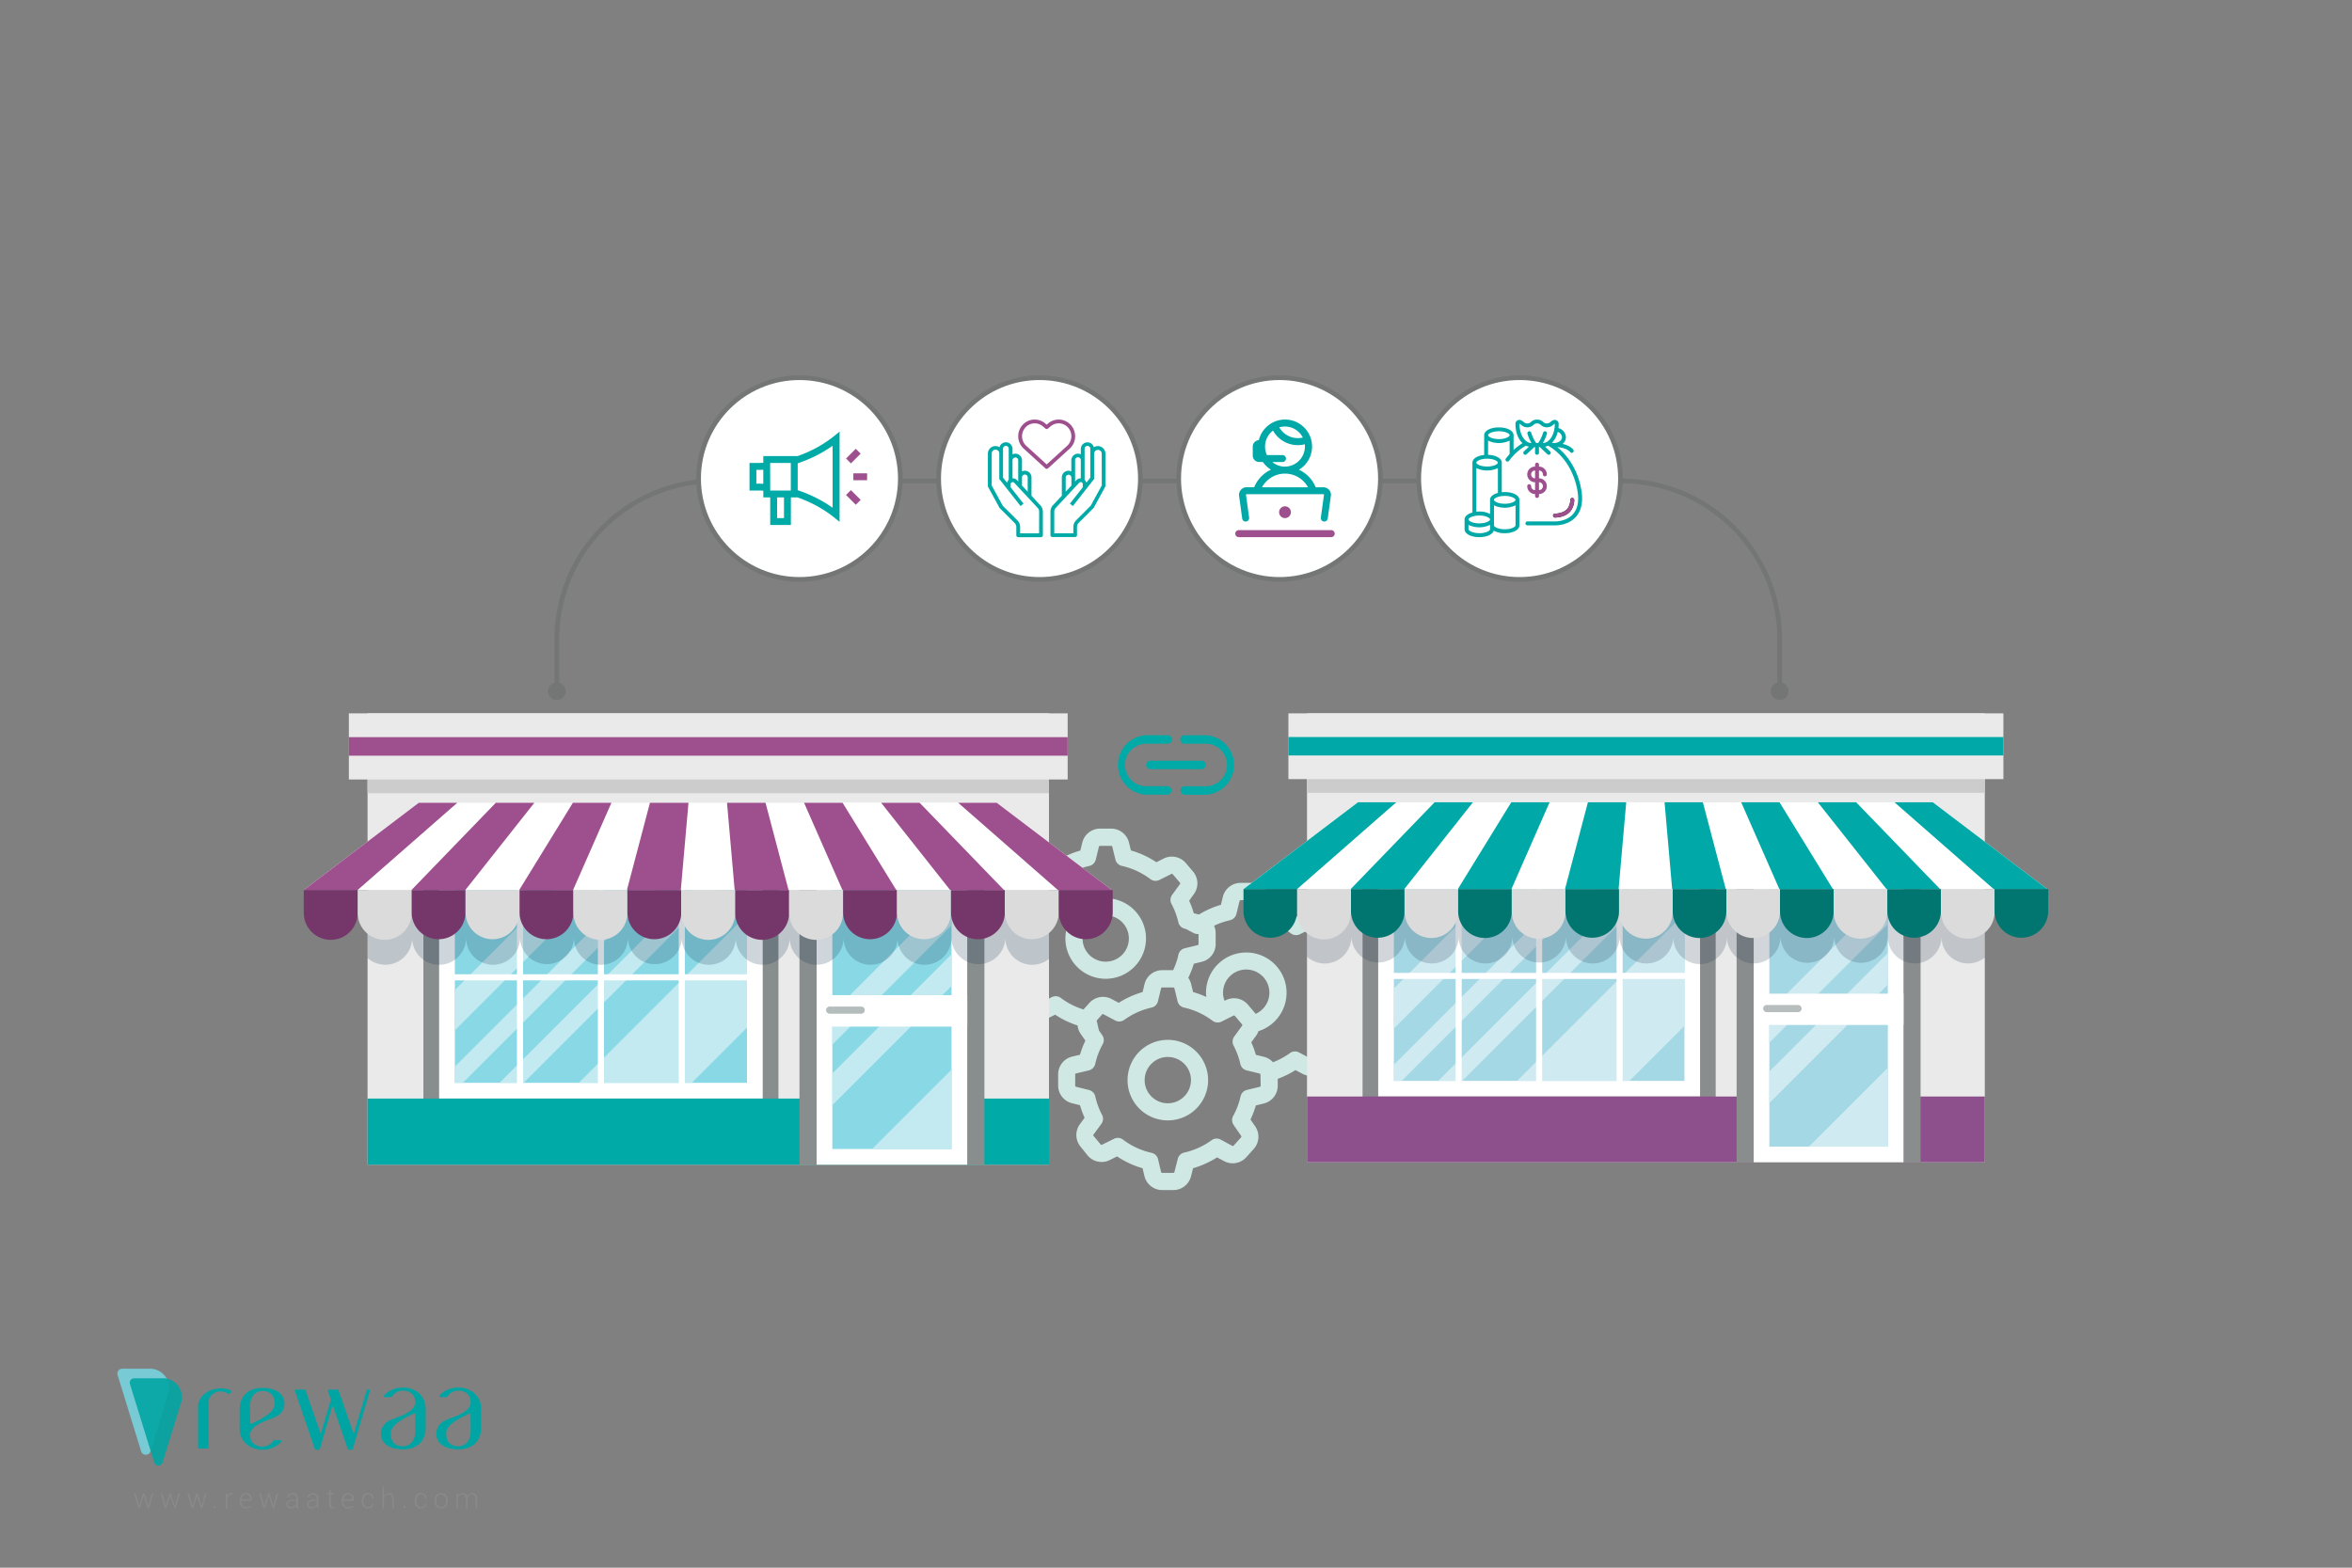 <svg id="Layer_1" data-name="Layer 1" xmlns="http://www.w3.org/2000/svg" viewBox="0 0 1500 1000"><rect x="0" y="0" width="1500" height="1000" fill="#808080" stroke="none"/><defs><style>.cls-1,.cls-3{fill:#00a5a3;}.cls-2{fill:#78cad5;}.cls-3{opacity:0.9;}.cls-4{fill:#898989;}.cls-5{fill:#d0e8e3;}.cls-6{fill:#eaeaea;}.cls-7{fill:#898d8d;}.cls-28,.cls-8{fill:#fff;}.cls-9{fill:#a4d8e5;}.cls-10{fill:#cfeaf1;}.cls-11{fill:#8d508c;}.cls-12{fill:#b7bcbc;}.cls-13{fill:#22344e;opacity:0.2;isolation:isolate;}.cls-14{fill:#ccc;}.cls-15{fill:#00a9a7;}.cls-16{fill:#01756f;}.cls-17{fill:#dbdbdb;}.cls-18{fill:#888d8d;}.cls-19{fill:#89d8e5;}.cls-20{fill:#c3eaf1;}.cls-21{fill:#00aaa7;}.cls-22{fill:#b5bcbc;}.cls-23{fill:#0e314e;opacity:0.2;}.cls-24{fill:#9e4f8e;}.cls-25{fill:#75376a;}.cls-26{fill:none;}.cls-26,.cls-28{stroke:#747575;stroke-miterlimit:10;stroke-width:3px;}.cls-27{fill:#747575;}</style></defs><path class="cls-1" d="M147.68,887.65a17.53,17.53,0,0,0-1.16,1.45.44.44,0,0,1-.59.13,10.65,10.65,0,0,0-5-1.69c-4.4-.08-7.95,3.18-7.95,7v28.69a.84.84,0,0,1-.89.78h-4.9a.84.84,0,0,1-.89-.78V897.31c0-6.46,6.48-11.71,14.48-11.71a17.08,17.08,0,0,1,6.72,1.37A.42.42,0,0,1,147.68,887.65Z"/><path class="cls-1" d="M167.31,922.77c-4.3,0-7.79-2.4-7.79-7.39,0-3.46,2.87-6,8.26-8.42,2.59-1.18,6.14-2.11,8.46-3.41a9.24,9.24,0,0,0,5.15-8.3h0c0-6.53-6.08-9.94-14.08-9.94s-14.47,4.29-14.47,13.85v12.06c0,8.25,6.48,13.52,14.47,13.52a16.24,16.24,0,0,0,12-4.92.71.71,0,0,0-.53-1.18h-3.84a.71.71,0,0,0-.6.35A8.14,8.14,0,0,1,167.31,922.77Zm-7.79-26.17c0-5.4,3.18-9.32,7.79-9.32,5.1,0,7.8,3,7.8,8,0,4.28-4.06,7.11-8,9.45-2.07,1.22-4.52,2.33-6.55,3.4a.7.7,0,0,1-1-.62Z"/><path class="cls-1" d="M257,887.07c4.31,0,7.79,2.4,7.79,7.39,0,3.46-2.87,5.95-8.26,8.42-2.59,1.18-6.14,2.11-8.46,3.41a9.24,9.24,0,0,0-5.15,8.3h0c0,6.53,6.08,9.94,14.08,9.94s14.47-4.29,14.47-13.85V898.62c0-8.25-6.48-13.52-14.47-13.52A16.24,16.24,0,0,0,245,890a.71.71,0,0,0,.53,1.18h3.84a.71.71,0,0,0,.6-.35A8.14,8.14,0,0,1,257,887.07Zm7.79,26.17c0,5.4-3.17,9.32-7.79,9.32-5.1,0-7.8-3-7.8-8,0-4.28,4.06-7.11,8-9.45,2.07-1.22,4.52-2.33,6.55-3.4a.7.7,0,0,1,1,.62Z"/><path class="cls-1" d="M292.35,887.07c4.31,0,7.8,2.4,7.8,7.39,0,3.46-2.87,5.95-8.26,8.42-2.59,1.18-6.14,2.11-8.46,3.41a9.25,9.25,0,0,0-5.16,8.3h0c0,6.53,6.09,9.94,14.08,9.94s14.48-4.29,14.48-13.85V898.62c0-8.25-6.48-13.52-14.48-13.52a16.23,16.23,0,0,0-12,4.92.71.71,0,0,0,.53,1.18h3.84a.68.68,0,0,0,.59-.35A8.17,8.17,0,0,1,292.35,887.07Zm7.8,26.17c0,5.4-3.18,9.32-7.8,9.32-5.09,0-7.79-3-7.79-8,0-4.28,4.05-7.11,8-9.45,2.06-1.22,4.52-2.33,6.54-3.4a.7.7,0,0,1,1,.62Z"/><path class="cls-1" d="M236,886.92l-11,37.26a.82.82,0,0,1-.78.58h-1.67a.82.82,0,0,1-.79-.54l-9.61-27.93L204,924.18a.82.82,0,0,1-.78.58h-1.67a.82.82,0,0,1-.79-.54l-12.62-36.75a.86.86,0,0,1,.85-1.1h5.1a.89.89,0,0,1,.86.62l9.62,27.72v0L211,892.83l-1.84-5.36a.87.87,0,0,1,.86-1.1h5.09a.88.88,0,0,1,.86.63l9.64,27.71v0l8.25-28a.45.45,0,0,1,.43-.31h1.28A.43.43,0,0,1,236,886.92Z"/><path class="cls-2" d="M95.59,873.06H78a3.13,3.13,0,0,0-3,4.05l15,48.63a3.13,3.13,0,0,0,6,0L107.34,889A12.3,12.3,0,0,0,95.59,873.06Z"/><path class="cls-3" d="M104,879.18H85.57a2.82,2.82,0,0,0-2.69,3.65l15.44,50a2.82,2.82,0,0,0,5.39,0l11.77-38.07A12,12,0,0,0,104,879.18Z"/><path class="cls-4" d="M88.28,959l.37,1.74h.06l.43-1.74,2-6.42h.9l2,6.42.44,1.8h0L95,959l1.69-6.42h1.13l-2.77,9.51h-.9L92,955.56,91.62,954h-.05l-.38,1.54-2.11,6.5h-.9l-2.76-9.51h1.12Z"/><path class="cls-4" d="M105.33,959l.37,1.74h0l.44-1.74,2-6.42h.9l2,6.42.43,1.8h.06L112,959l1.7-6.42h1.12l-2.77,9.51h-.89l-2.16-6.5-.37-1.54h-.06l-.38,1.54-2.1,6.5h-.91l-2.76-9.51h1.13Z"/><path class="cls-4" d="M122.37,959l.37,1.74h.05l.44-1.74,2-6.42h.91l2,6.42.44,1.8h0l.41-1.8,1.7-6.42h1.13l-2.77,9.51h-.9l-2.15-6.5-.38-1.54h0l-.38,1.54-2.11,6.5h-.91l-2.76-9.51h1.13Z"/><path class="cls-4" d="M137.56,962.06h-1.21v-1.44h1.21Z"/><path class="cls-4" d="M148.33,953.46l-.74-.06A2.39,2.39,0,0,0,146,954a3,3,0,0,0-.91,1.53v6.57H144v-9.51h.93l.13,1.58v.11a3.3,3.3,0,0,1,1.1-1.37,2.81,2.81,0,0,1,1.66-.5,1.5,1.5,0,0,1,.37,0l.29.06Z"/><path class="cls-4" d="M157,962.24a3.81,3.81,0,0,1-3-1.3,4.92,4.92,0,0,1-1.15-3.35v-.49a5,5,0,0,1,1.17-3.39,3.67,3.67,0,0,1,2.88-1.34,3.33,3.33,0,0,1,2.68,1.12,4.45,4.45,0,0,1,.95,3v.82h-6.62v.29a4.27,4.27,0,0,0,.82,2.69,2.69,2.69,0,0,0,2.27,1.08,4.38,4.38,0,0,0,1.6-.29,3.44,3.44,0,0,0,1.21-.77l.45.72a3.86,3.86,0,0,1-1.31.88A5,5,0,0,1,157,962.24Zm-.1-9a2.56,2.56,0,0,0-2,.87,3.72,3.72,0,0,0-.91,2.21l0,0h5.45v-.22a3.25,3.25,0,0,0-.66-2.09A2.32,2.32,0,0,0,156.9,953.27Z"/><path class="cls-4" d="M168.12,959l.37,1.74h0L169,959l2-6.42h.91l2,6.42.44,1.8h0l.42-1.8,1.69-6.42h1.13l-2.77,9.51H174l-2.15-6.5-.38-1.54h-.05l-.38,1.54-2.11,6.5H168l-2.76-9.51h1.12Z"/><path class="cls-4" d="M189.14,962.06c-.07-.33-.12-.62-.15-.86a6,6,0,0,1-.05-.74,3.88,3.88,0,0,1-1.38,1.28,4,4,0,0,1-2,.5,3,3,0,0,1-2.16-.74,2.65,2.65,0,0,1-.77-2,2.42,2.42,0,0,1,1.11-2.06,4.92,4.92,0,0,1,2.9-.79h2.34v-1.18a2,2,0,0,0-.64-1.6,2.63,2.63,0,0,0-1.83-.58,2.71,2.71,0,0,0-1.74.53,1.63,1.63,0,0,0-.67,1.33h-1l0-.06a2.25,2.25,0,0,1,.92-1.88,3.84,3.84,0,0,1,2.54-.82,3.78,3.78,0,0,1,2.51.8,2.86,2.86,0,0,1,1,2.3v4.67a7.82,7.82,0,0,0,.06,1,6,6,0,0,0,.18.94Zm-3.5-.75a3.79,3.79,0,0,0,2.1-.57,2.91,2.91,0,0,0,1.2-1.48v-1.82H186.6a3.46,3.46,0,0,0-2.12.61,1.79,1.79,0,0,0-.84,1.47,1.7,1.7,0,0,0,.53,1.3A2.09,2.09,0,0,0,185.64,961.31Z"/><path class="cls-4" d="M202.23,962.06c-.06-.33-.11-.62-.14-.86a6,6,0,0,1-.05-.74,3.88,3.88,0,0,1-1.38,1.28,4,4,0,0,1-2,.5,3,3,0,0,1-2.17-.74,2.68,2.68,0,0,1-.76-2,2.42,2.42,0,0,1,1.11-2.06,4.9,4.9,0,0,1,2.9-.79H202v-1.18a2.05,2.05,0,0,0-.65-1.6,2.62,2.62,0,0,0-1.82-.58,2.71,2.71,0,0,0-1.74.53,1.61,1.61,0,0,0-.67,1.33h-1l0-.06a2.23,2.23,0,0,1,.92-1.88,4.34,4.34,0,0,1,5,0,2.86,2.86,0,0,1,1,2.3v4.67a7.84,7.84,0,0,0,0,1,6,6,0,0,0,.19.94Zm-3.5-.75a3.85,3.85,0,0,0,2.11-.57,2.91,2.91,0,0,0,1.2-1.48v-1.82h-2.35a3.5,3.5,0,0,0-2.12.61,1.8,1.8,0,0,0-.83,1.47,1.7,1.7,0,0,0,.53,1.3A2.06,2.06,0,0,0,198.73,961.31Z"/><path class="cls-4" d="M211,950.12v2.43H213v.86H211v6.2a2,2,0,0,0,.34,1.32,1.14,1.14,0,0,0,.9.39l.37,0a2.65,2.65,0,0,0,.43-.08l.16.79a2.64,2.64,0,0,1-.52.17,3.34,3.34,0,0,1-.62.06,2,2,0,0,1-1.56-.63,2.93,2.93,0,0,1-.56-2v-6.2h-1.64v-.86h1.64v-2.43Z"/><path class="cls-4" d="M222.13,962.24a3.78,3.78,0,0,1-3-1.3,4.88,4.88,0,0,1-1.16-3.35v-.49a5,5,0,0,1,1.17-3.39,3.69,3.69,0,0,1,2.89-1.34,3.32,3.32,0,0,1,2.67,1.12,4.45,4.45,0,0,1,.95,3v.82H219v.29a4.27,4.27,0,0,0,.82,2.69,2.7,2.7,0,0,0,2.27,1.08,4.34,4.34,0,0,0,1.6-.29,3.58,3.58,0,0,0,1.22-.77l.44.72a3.86,3.86,0,0,1-1.31.88A5,5,0,0,1,222.13,962.24Zm-.09-9a2.57,2.57,0,0,0-2,.87,3.78,3.78,0,0,0-.91,2.21l0,0h5.45v-.22a3.25,3.25,0,0,0-.66-2.09A2.3,2.3,0,0,0,222,953.27Z"/><path class="cls-4" d="M234.69,961.36a2.83,2.83,0,0,0,1.78-.6,2,2,0,0,0,.78-1.66h.94l0,0a2.67,2.67,0,0,1-1,2.21,3.77,3.77,0,0,1-2.48.88,3.55,3.55,0,0,1-3-1.33,5.31,5.31,0,0,1-1.06-3.42v-.37a5.36,5.36,0,0,1,1.05-3.41,3.57,3.57,0,0,1,3-1.34,3.64,3.64,0,0,1,2.55.93,3,3,0,0,1,1,2.42l0,.06h-.94a2.35,2.35,0,0,0-.75-1.83,2.6,2.6,0,0,0-1.82-.68,2.5,2.5,0,0,0-2.23,1.1,4.92,4.92,0,0,0-.73,2.75v.37a4.94,4.94,0,0,0,.73,2.77A2.51,2.51,0,0,0,234.69,961.36Z"/><path class="cls-4" d="M244.94,954.17a3.69,3.69,0,0,1,1.27-1.33,3.57,3.57,0,0,1,1.84-.47,2.85,2.85,0,0,1,2.31.94,4.32,4.32,0,0,1,.81,2.89v5.86h-1.06v-5.88a3.26,3.26,0,0,0-.61-2.22,2.16,2.16,0,0,0-1.68-.67,3,3,0,0,0-1.83.54,3.22,3.22,0,0,0-1.05,1.44v6.79h-1.05V948.35h1.05Z"/><path class="cls-4" d="M258.61,962.06h-1.2v-1.44h1.2Z"/><path class="cls-4" d="M268.53,961.36a2.86,2.86,0,0,0,1.79-.6,2,2,0,0,0,.77-1.66H272l0,0a2.67,2.67,0,0,1-1,2.21,3.77,3.77,0,0,1-2.48.88,3.55,3.55,0,0,1-3-1.33,5.31,5.31,0,0,1-1.06-3.42v-.37a5.36,5.36,0,0,1,1.05-3.41,3.57,3.57,0,0,1,3-1.34,3.64,3.64,0,0,1,2.55.93,3,3,0,0,1,1,2.42l0,.06h-.94a2.38,2.38,0,0,0-.74-1.83,2.64,2.64,0,0,0-1.83-.68,2.5,2.5,0,0,0-2.23,1.1,4.92,4.92,0,0,0-.73,2.75v.37a4.94,4.94,0,0,0,.73,2.77A2.51,2.51,0,0,0,268.53,961.36Z"/><path class="cls-4" d="M277.14,957.16a5.09,5.09,0,0,1,1.15-3.44,4.13,4.13,0,0,1,6.11,0,5.09,5.09,0,0,1,1.15,3.44v.29a5.13,5.13,0,0,1-1.14,3.45,4.16,4.16,0,0,1-6.12,0,5.08,5.08,0,0,1-1.15-3.45Zm1.06.29a4.5,4.5,0,0,0,.83,2.78,2.95,2.95,0,0,0,4.64,0,4.5,4.5,0,0,0,.84-2.78v-.29a4.47,4.47,0,0,0-.85-2.76,2.94,2.94,0,0,0-4.63,0,4.52,4.52,0,0,0-.83,2.76Z"/><path class="cls-4" d="M292.07,952.55l.09,1.56a3.42,3.42,0,0,1,1.22-1.28,3.5,3.5,0,0,1,1.81-.46,3.06,3.06,0,0,1,1.82.53,2.91,2.91,0,0,1,1,1.59,3.61,3.61,0,0,1,1.23-1.55,3.21,3.21,0,0,1,1.92-.57,2.88,2.88,0,0,1,2.35,1,4.92,4.92,0,0,1,.83,3.13v5.55h-1.06V956.5a3.83,3.83,0,0,0-.62-2.49,2.16,2.16,0,0,0-1.72-.72,2.39,2.39,0,0,0-1.87.73,3.65,3.65,0,0,0-.83,1.9v.19a1.78,1.78,0,0,1,0,.25v5.7h-1.06V956.5a3.84,3.84,0,0,0-.63-2.47,2.17,2.17,0,0,0-1.73-.74,2.57,2.57,0,0,0-1.76.56,2.88,2.88,0,0,0-.92,1.5v6.71h-1.06v-9.51Z"/><path class="cls-5" d="M705.16,624.35a25.7,25.7,0,1,0-25.69-25.69A25.72,25.72,0,0,0,705.16,624.35Zm0-40.46a14.77,14.77,0,1,1-14.76,14.77A14.79,14.79,0,0,1,705.16,583.89Z"/><path class="cls-5" d="M744.78,663.3A25.69,25.69,0,1,0,770.48,689,25.71,25.71,0,0,0,744.78,663.3Zm0,40.46A14.77,14.77,0,1,1,759.55,689,14.78,14.78,0,0,1,744.78,703.76Z"/><path class="cls-5" d="M856,618.43l-5.08-1.25a59.66,59.66,0,0,0-2.93-8l3.08-4.26a11.58,11.58,0,0,0-.57-14.34l-4.61-5.49a11.68,11.68,0,0,0-14.11-2.82l-4.69,2.34a57.82,57.82,0,0,0-16.22-7.5l-1.24-5a11.59,11.59,0,0,0-11.33-8.94h-7.07a11.69,11.69,0,0,0-11.35,8.91l-1.24,5.08a57.47,57.47,0,0,0-14,6.2l-3.31-.81a55,55,0,0,0-2.94-8l3-4.21a11.6,11.6,0,0,0-.54-14.41l-4.58-5.39a11.66,11.66,0,0,0-14.13-2.88L737.5,550a57.68,57.68,0,0,0-16.24-7.51L720,537.43a11.68,11.68,0,0,0-11.35-8.87h-7.06a11.7,11.7,0,0,0-11.36,8.91L689,542.54a57.38,57.38,0,0,0-15.18,6.83l-4.67-2.47A11.68,11.68,0,0,0,655,549.53l-4.67,5.29a11.61,11.61,0,0,0-.85,14.42l3,4.25a58.17,58.17,0,0,0-3.45,9l-5,1.18A11.66,11.66,0,0,0,635.13,595l0,7a11.6,11.6,0,0,0,8.85,11.45l5.08,1.26a57.81,57.81,0,0,0,3,8l-3,4.12a11.68,11.68,0,0,0,.48,14.38l4.58,5.45a11.62,11.62,0,0,0,14.09,2.93l4.73-2.34a57.13,57.13,0,0,0,14.28,6.87,11.71,11.71,0,0,0,2,5.4l3,4.27a57.89,57.89,0,0,0-3.44,9l-4.94,1.18a11.62,11.62,0,0,0-9,11.28l0,7.08a11.64,11.64,0,0,0,8.83,11.39l5.1,1.27a60,60,0,0,0,2.94,8l-3,4.1a11.66,11.66,0,0,0,.48,14.4L693.6,737a11.65,11.65,0,0,0,14.11,3l4.72-2.34a57.79,57.79,0,0,0,16.25,7.53l1.18,4.93a11.64,11.64,0,0,0,11.28,9l7.09,0h.06a11.62,11.62,0,0,0,11.31-8.85l1.28-5.09a57.93,57.93,0,0,0,15.32-6.92l4.47,2.4a11.64,11.64,0,0,0,14.19-2.51l4.73-5.28a11.65,11.65,0,0,0,.92-14.38l-3-4.35a59.25,59.25,0,0,0,3.41-9l5.06-1.24a11.62,11.62,0,0,0,8.9-11.32v-4.41a57.75,57.75,0,0,0,11.31-5.59l4.49,2.39a11.76,11.76,0,0,0,14.21-2.52l4.71-5.29a11.67,11.67,0,0,0,.92-14.35l-3-4.39a59,59,0,0,0,3.41-9l5.08-1.24a11.68,11.68,0,0,0,8.88-11.35v-7.06A11.59,11.59,0,0,0,856,618.43ZM670.88,636l-7.67,3.8a.75.75,0,0,1-.87-.19l-4.54-5.42a.77.77,0,0,1-.06-.91l5-6.77a5.46,5.46,0,0,0,.43-5.81A47.12,47.12,0,0,1,658.82,609a5.47,5.47,0,0,0-4-4.09l-8.23-2a.72.72,0,0,1-.55-.75l0-7.09a.74.74,0,0,1,.57-.69l8.13-1.93a5.49,5.49,0,0,0,4.06-4.11,47.9,47.9,0,0,1,4.8-12.58,5.48,5.48,0,0,0-.29-5.78L658.49,563a.75.75,0,0,1,0-.93l4.71-5.32a.74.74,0,0,1,.88-.17l7.5,4a5.5,5.5,0,0,0,5.75-.4,46.79,46.79,0,0,1,17.37-7.8,5.48,5.48,0,0,0,4.13-4l2-8.23a.79.79,0,0,1,.75-.6h7.07a.75.75,0,0,1,.73.56l2,8.24a5.45,5.45,0,0,0,4.11,4,47.11,47.11,0,0,1,18.19,8.43,5.49,5.49,0,0,0,5.75.52l7.6-3.82a.75.75,0,0,1,.9.18l4.59,5.39a.74.74,0,0,1,0,.91l-5,6.88a5.47,5.47,0,0,0-.4,5.76A47.06,47.06,0,0,1,751.43,588s.08.39.09.4a5.49,5.49,0,0,0,4.08,4l.75.18,4.91,2.6a5.54,5.54,0,0,0,3.11.59v6.42a.74.74,0,0,1-.56.7l-8.27,2a5.47,5.47,0,0,0-4,4.13,46,46,0,0,1-3.37,9.83h-6.9a11.64,11.64,0,0,0-11.34,8.9l-1.23,5.08a57.63,57.63,0,0,0-15.2,6.85l-4.62-2.44a11.65,11.65,0,0,0-14.18,2.59L691,643.92a46.52,46.52,0,0,1-14.44-7.35,5.48,5.48,0,0,0-5.72-.53ZM804,692.53a.74.74,0,0,1-.56.72l-8.26,2a5.45,5.45,0,0,0-4,4.11,47,47,0,0,1-4.72,12.49,5.46,5.46,0,0,0,.28,5.73l4.83,7a.72.72,0,0,1-.06.91l-4.72,5.27a.75.75,0,0,1-.9.16l-7.39-4a5.48,5.48,0,0,0-5.79.39,47,47,0,0,1-17.47,7.9,5.44,5.44,0,0,0-4.1,4L749,747.59a.82.82,0,0,1-.71.56l-7.09,0a.73.73,0,0,1-.71-.56l-1.94-8.16a5.47,5.47,0,0,0-4.13-4.06,46.91,46.91,0,0,1-18.2-8.42,5.44,5.44,0,0,0-5.72-.54l-7.64,3.78a.73.73,0,0,1-.9-.18l-4.55-5.42a.75.75,0,0,1,0-.92l5-6.76a5.47,5.47,0,0,0,.42-5.78,47.15,47.15,0,0,1-4.31-11.72,5.45,5.45,0,0,0-4-4.11l-8.27-2.07a.73.73,0,0,1-.55-.71l0-7.08a.73.73,0,0,1,.56-.72l8.16-1.94a5.47,5.47,0,0,0,4.07-4.12,47.23,47.23,0,0,1,4.76-12.57,5.45,5.45,0,0,0-.29-5.76l-2.1-3,0,0L699.39,651l3.44-3.87a.73.73,0,0,1,.9-.17l7.52,4a5.5,5.5,0,0,0,5.75-.4,47,47,0,0,1,17.37-7.83,5.43,5.43,0,0,0,4.11-4l2-8.27a.73.73,0,0,1,.72-.56h7.07a.75.75,0,0,1,.73.56l2,8.26a5.45,5.45,0,0,0,4.12,4,47.09,47.09,0,0,1,18.18,8.41,5.47,5.47,0,0,0,5.74.52l7.61-3.81a.73.73,0,0,1,.9.18l4.58,5.39a.75.75,0,0,1,0,.91l-5,6.88a5.48,5.48,0,0,0-.41,5.76,47.41,47.41,0,0,1,4.31,11.7,5.48,5.48,0,0,0,4,4.12l8.27,2h0a.74.74,0,0,1,.56.71ZM780,633.29a14.78,14.78,0,1,1,20.78,13.44c-.11-.15-.2-.31-.32-.46l-4.58-5.39A11.63,11.63,0,0,0,781.78,638l-.8.4a14.61,14.61,0,0,1-1-5.12Zm74,3.53a.76.76,0,0,1-.56.73l-8.24,2a5.45,5.45,0,0,0-4,4.09,47.9,47.9,0,0,1-4.74,12.49,5.48,5.48,0,0,0,.27,5.73l4.85,7.07a.77.77,0,0,1-.09.93l-4.64,5.23a.81.81,0,0,1-1,.17l-7.4-3.93a5.43,5.43,0,0,0-5.77.4,47.5,47.5,0,0,1-10.82,5.87,11.5,11.5,0,0,0-5.83-3.49l-5.08-1.24a56.51,56.51,0,0,0-2.94-8l3.07-4.22a11.84,11.84,0,0,0,1.49-2.89,25.69,25.69,0,1,0-33.44-24.5,24.38,24.38,0,0,0,.23,2.7,59.6,59.6,0,0,0-8.46-3.15l-1.24-5.06a11.79,11.79,0,0,0-1.84-4,56.29,56.29,0,0,0,3.53-9l5-1.22a11.59,11.59,0,0,0,8.94-11.33v-7.1a11.57,11.57,0,0,0-1-4.58A47.54,47.54,0,0,1,784.41,587a5.46,5.46,0,0,0,4.11-4l2-8.23a.78.78,0,0,1,.74-.6h7.07a.73.73,0,0,1,.7.58l2,8.27a5.49,5.49,0,0,0,4.11,4,47.05,47.05,0,0,1,18.16,8.39,5.48,5.48,0,0,0,5.72.53l7.66-3.81a.77.77,0,0,1,.88.13l4.61,5.49a.71.71,0,0,1,0,.87l-5,6.89a5.46,5.46,0,0,0-.41,5.73,49.67,49.67,0,0,1,4.32,11.74,5.49,5.49,0,0,0,4,4.08l8.3,2a.67.67,0,0,1,.51.69v7.07Z"/><g id="Layer_2" data-name="Layer 2"><g id="OBJECTS"><rect class="cls-6" x="833.55" y="455.04" width="432.26" height="286.35"/><rect class="cls-7" x="868.98" y="535.62" width="225.21" height="173.79"/><rect class="cls-8" x="878.95" y="545.59" width="205.27" height="153.85"/><rect class="cls-9" x="888.94" y="555.56" width="185.33" height="133.91"/><polygon class="cls-10" points="1012.53 555.56 888.92 679.16 888.92 689.47 893.96 689.47 1027.87 555.56 1012.53 555.56"/><polygon class="cls-10" points="989.51 555.56 963.9 555.56 888.92 630.53 888.92 656.14 989.51 555.56"/><polygon class="cls-10" points="1074.25 654.42 1074.25 582.77 967.55 689.47 1039.21 689.47 1074.25 654.42"/><polygon class="cls-10" points="1066.47 555.56 1051.13 555.56 917.22 689.47 932.56 689.47 1066.47 555.56"/><rect class="cls-8" x="883.01" y="620.58" width="197.15" height="3.88"/><rect class="cls-8" x="928.33" y="539.43" width="3.88" height="157.42"/><rect class="cls-8" x="1030.97" y="539.43" width="3.88" height="157.42"/><rect class="cls-8" x="979.64" y="539.43" width="3.88" height="157.42"/><rect class="cls-11" x="833.55" y="699.44" width="432.26" height="41.95"/><rect class="cls-7" x="1107.54" y="515.76" width="117.32" height="225.65"/><rect class="cls-8" x="1118.43" y="511.76" width="95.53" height="229.63"/><path class="cls-9" d="M1128.41,731.43H1204V521.74h-75.59Z"/><polygon class="cls-10" points="1204 583.79 1189.59 583.79 1128.41 644.98 1128.41 665.13 1204 589.53 1204 583.79"/><polygon class="cls-10" points="1204 628.03 1204 607.89 1128.41 683.48 1128.41 703.63 1204 628.03"/><polygon class="cls-10" points="1153.65 731.43 1204 731.43 1204 681.09 1153.65 731.43"/><rect class="cls-8" x="1118.43" y="633.85" width="95.53" height="19.94"/><path class="cls-12" d="M1149,643.34a2.27,2.27,0,0,1-2.25,2.28h-20a2.28,2.28,0,0,1-2.28-2.28h0a2.27,2.27,0,0,1,2.28-2.27h19.94a2.27,2.27,0,0,1,2.28,2.27h0Z"/><path class="cls-13" d="M1265.81,582.92H833.55V610.3a17,17,0,0,0,28.3-12.84,17.11,17.11,0,0,0,34.2,0,17.11,17.11,0,1,0,34.22,0,17.11,17.11,0,0,0,34.22,0,17.11,17.11,0,0,0,34.2,0,17.11,17.11,0,0,0,34.22,0,17.11,17.11,0,0,0,34.22,0,17.1,17.1,0,1,0,34.19,0,17.11,17.11,0,0,0,34.22,0,17.11,17.11,0,0,0,34.21,0,17.11,17.11,0,0,0,34.21,0,17.11,17.11,0,0,0,34.22,0,17,17,0,0,0,27.63,13.38Z"/><rect class="cls-14" x="833.55" y="469.81" width="432.26" height="35.91"/><rect class="cls-6" x="821.69" y="455.04" width="455.98" height="41.95"/><rect class="cls-15" x="821.69" y="470.14" width="455.98" height="11.76"/><polygon class="cls-8" points="1232.65 511.76 866.05 511.76 793.1 567.11 1305.62 567.11 1232.65 511.76"/><polygon class="cls-15" points="1232.65 511.76 1208.21 511.76 1271.44 567.11 1305.62 567.11 1232.65 511.76"/><polygon class="cls-15" points="1183.77 511.76 1159.34 511.76 1203.11 567.11 1237.27 567.11 1183.77 511.76"/><polygon class="cls-15" points="1134.89 511.76 1110.45 511.76 1134.77 567.11 1168.94 567.11 1134.89 511.76"/><polygon class="cls-15" points="1086.01 511.76 1061.58 511.76 1066.43 567.11 1100.61 567.11 1086.01 511.76"/><polygon class="cls-15" points="1012.7 511.76 998.1 567.11 1032.28 567.11 1037.14 511.76 1012.7 511.76"/><polygon class="cls-15" points="963.81 511.76 929.76 567.11 963.93 567.11 988.25 511.76 963.81 511.76"/><polygon class="cls-15" points="914.93 511.76 861.43 567.11 895.6 567.11 939.37 511.76 914.93 511.76"/><polygon class="cls-15" points="866.05 511.76 793.1 567.11 827.26 567.11 890.49 511.76 866.05 511.76"/><path class="cls-16" d="M827.25,581.64a17.11,17.11,0,0,1-34.2,0V567.11h34.2Z"/><path class="cls-17" d="M861.52,581.64a17.14,17.14,0,1,1-34.27,0V567.11h34.27Z"/><path class="cls-16" d="M895.79,581.64a17.11,17.11,0,0,1-34.2,0V567.11h34.2Z"/><path class="cls-17" d="M929.94,581.64a17.11,17.11,0,0,1-34.21,0V567.11h34.21Z"/><path class="cls-16" d="M964.15,581.64a17.11,17.11,0,0,1-34.21,0V567.11h34.21Z"/><path class="cls-17" d="M998.37,581.64a17.11,17.11,0,0,1-34.22,0V567.11h34.22Z"/><path class="cls-16" d="M1032.57,581.64a17.11,17.11,0,0,1-34.2,0V567.11h34.2Z"/><path class="cls-17" d="M1066.79,581.64a17.11,17.11,0,0,1-34.22,0V567.11h34.22Z"/><path class="cls-16" d="M1101,581.64a17.11,17.11,0,0,1-34.21,0V567.11H1101Z"/><path class="cls-17" d="M1135.21,581.64a17.11,17.11,0,0,1-34.21,0V567.11h34.21Z"/><path class="cls-16" d="M1169.42,581.64a17.11,17.11,0,0,1-34.21,0V567.11h34.21Z"/><path class="cls-17" d="M1203.64,581.64a17.11,17.11,0,0,1-34.22,0V567.11h34.22Z"/><path class="cls-16" d="M1237.84,581.64a17.11,17.11,0,0,1-34.2,0V567.11h34.2Z"/><path class="cls-17" d="M1272.11,581.64a17.11,17.11,0,0,1-34.22,0V567.11h34.22Z"/><path class="cls-16" d="M1306.26,581.64a17.11,17.11,0,0,1-34.2,0V567.11h34.2Z"/></g></g><rect class="cls-6" x="234.41" y="455.04" width="434.58" height="287.89"/><rect class="cls-18" x="270.03" y="536.06" width="226.42" height="174.72"/><rect class="cls-8" x="280.05" y="546.08" width="206.37" height="154.68"/><rect class="cls-19" x="290.08" y="556.1" width="186.32" height="134.63"/><polygon class="cls-20" points="414.35 556.1 290.08 680.37 290.08 690.73 295.14 690.73 429.76 556.1 414.35 556.1"/><polygon class="cls-20" points="391.2 556.1 365.45 556.1 290.08 631.47 290.08 657.22 391.2 556.1"/><polygon class="cls-20" points="476.4 655.49 476.4 583.45 369.13 690.73 441.16 690.73 476.4 655.49"/><polygon class="cls-20" points="468.57 556.1 453.15 556.1 318.53 690.73 333.94 690.73 468.57 556.1"/><rect class="cls-8" x="284.14" y="621.47" width="198.2" height="3.9"/><rect class="cls-8" x="329.7" y="539.89" width="3.9" height="158.27"/><rect class="cls-8" x="432.88" y="539.89" width="3.9" height="158.27"/><rect class="cls-8" x="381.29" y="539.89" width="3.9" height="158.27"/><rect class="cls-21" x="234.41" y="700.76" width="434.58" height="42.18"/><rect class="cls-18" x="509.87" y="516.08" width="117.94" height="226.85"/><rect class="cls-8" x="520.81" y="512.07" width="96.04" height="230.86"/><path class="cls-19" d="M530.84,732.91h76V522.1h-76Z"/><polygon class="cls-20" points="606.84 584.48 592.36 584.48 530.84 646 530.84 666.25 606.84 590.25 606.84 584.48"/><polygon class="cls-20" points="606.84 628.96 606.84 608.71 530.84 684.71 530.84 704.96 606.84 628.96"/><polygon class="cls-20" points="556.22 732.91 606.84 732.91 606.84 682.3 556.22 732.91"/><rect class="cls-8" x="520.81" y="634.81" width="96.04" height="20.04"/><path class="cls-22" d="M551.5,644.35a2.28,2.28,0,0,1-2.29,2.29H529.15a2.28,2.28,0,0,1-2.28-2.29h0a2.28,2.28,0,0,1,2.28-2.28h20.06a2.27,2.27,0,0,1,2.29,2.28Z"/><path class="cls-23" d="M669,583.61H234.41v27.52a17.12,17.12,0,0,0,28.44-12.91,17.2,17.2,0,0,0,34.4,0,17.2,17.2,0,0,0,34.4,0,17.2,17.2,0,0,0,34.39,0,17.2,17.2,0,0,0,34.4,0,17.2,17.2,0,0,0,34.39,0,17.2,17.2,0,0,0,34.4,0,17.19,17.19,0,0,0,34.38,0,17.2,17.2,0,0,0,34.4,0,17.2,17.2,0,0,0,34.4,0,17.2,17.2,0,0,0,34.4,0,17.2,17.2,0,0,0,34.39,0A17.11,17.11,0,0,0,669,611.68Z"/><rect class="cls-14" x="234.41" y="469.89" width="434.58" height="36.1"/><rect class="cls-6" x="222.49" y="455.04" width="458.42" height="42.18"/><rect class="cls-24" x="222.49" y="470.22" width="458.42" height="11.82"/><polygon class="cls-8" points="635.64 512.07 267.08 512.07 193.74 567.71 709 567.71 635.64 512.07"/><polygon class="cls-24" points="635.64 512.07 611.08 512.07 674.64 567.71 709 567.71 635.64 512.07"/><polygon class="cls-24" points="586.5 512.07 561.94 512.07 605.94 567.71 640.29 567.71 586.5 512.07"/><polygon class="cls-24" points="537.36 512.07 512.79 512.07 537.25 567.71 571.59 567.71 537.36 512.07"/><polygon class="cls-24" points="488.21 512.07 463.65 512.07 468.54 567.71 502.89 567.71 488.21 512.07"/><polygon class="cls-24" points="414.51 512.07 399.84 567.71 434.19 567.71 439.08 512.07 414.51 512.07"/><polygon class="cls-24" points="365.36 512.07 331.14 567.71 365.48 567.71 389.94 512.07 365.36 512.07"/><polygon class="cls-24" points="316.22 512.07 262.43 567.71 296.79 567.71 340.79 512.07 316.22 512.07"/><polygon class="cls-24" points="267.08 512.07 193.74 567.71 228.08 567.71 291.65 512.07 267.08 512.07"/><path class="cls-25" d="M228.12,582.32a17.19,17.19,0,0,1-34.38,0V567.71h34.38Z"/><path class="cls-17" d="M262.52,582.32a17.2,17.2,0,0,1-34.4,0V567.71h34.4Z"/><path class="cls-25" d="M296.91,582.32a17.2,17.2,0,0,1-34.39,0V567.71h34.39Z"/><path class="cls-17" d="M331.32,582.32a17.21,17.21,0,0,1-34.41,0V567.71h34.41Z"/><path class="cls-25" d="M365.71,582.32a17.2,17.2,0,0,1-34.39,0V567.71h34.39Z"/><path class="cls-17" d="M400.11,582.32a17.2,17.2,0,0,1-34.4,0V567.71h34.4Z"/><path class="cls-25" d="M434.5,582.32a17.2,17.2,0,0,1-34.39,0V567.71H434.5Z"/><path class="cls-17" d="M468.9,582.32a17.2,17.2,0,0,1-34.4,0V567.71h34.4Z"/><path class="cls-25" d="M503.28,582.32a17.19,17.19,0,0,1-34.38,0V567.71h34.38Z"/><path class="cls-17" d="M537.68,582.32a17.2,17.2,0,0,1-34.4,0V567.71h34.4Z"/><path class="cls-25" d="M572.07,582.32a17.2,17.2,0,0,1-34.39,0V567.71h34.39Z"/><path class="cls-17" d="M606.48,582.32a17.21,17.21,0,0,1-34.41,0V567.71h34.41Z"/><path class="cls-25" d="M640.87,582.32a17.2,17.2,0,0,1-34.39,0V567.71h34.39Z"/><path class="cls-17" d="M675.26,582.32a17.2,17.2,0,0,1-34.39,0V567.71h34.39Z"/><path class="cls-25" d="M709.65,582.32a17.2,17.2,0,0,1-34.39,0V567.71h34.39Z"/><path class="cls-26" d="M1135,407.82a101,101,0,0,0-101-101.05"/><line class="cls-26" x1="1135" y1="407.62" x2="1135" y2="441.2"/><circle class="cls-27" cx="1135" cy="440.91" r="5.64"/><path class="cls-26" d="M355.14,407.82A101,101,0,0,1,456.19,306.77"/><line class="cls-26" x1="355.14" y1="407.62" x2="355.14" y2="441.2"/><circle class="cls-27" cx="355.14" cy="440.91" r="5.64"/><line class="cls-26" x1="451.7" y1="306.84" x2="1035.33" y2="306.84"/><circle class="cls-28" cx="509.87" cy="305.26" r="64.34"/><circle class="cls-28" cx="662.96" cy="305.26" r="64.34"/><circle class="cls-28" cx="816.05" cy="305.26" r="64.34"/><circle class="cls-28" cx="969.14" cy="305.26" r="64.34"/><g id="Icon_copy" data-name="Icon copy"><path class="cls-21" d="M744.58,501.49H731a13.55,13.55,0,1,1,0-27.1h13.71a2.71,2.71,0,1,0,0-5.42H731a19,19,0,0,0,0,37.95h13.55a2.72,2.72,0,0,0,0-5.43Z"/><path class="cls-21" d="M769,469H755.42a2.71,2.71,0,1,0,0,5.42H769a13.55,13.55,0,0,1,0,27.1H755.42a2.72,2.72,0,0,0,0,5.43H769A19,19,0,0,0,769,469Z"/><path class="cls-21" d="M731,487.94a2.71,2.71,0,0,0,2.71,2.71h32.52a2.71,2.71,0,1,0,0-5.42H733.74A2.71,2.71,0,0,0,731,487.94Z"/></g><g id="Page-1"><g id="_059---Money-Bag" data-name="059---Money-Bag"><path id="Shape" d="M1001.67,325.94a12,12,0,0,0,2.3-7,1.26,1.26,0,0,0-.33-.9,1.25,1.25,0,0,0-2.17.78,9.6,9.6,0,0,1-1.76,5.58c-2.44,3.08-7.07,3.23-8,3.23a1.25,1.25,0,0,0,0,2.5c1.11,0,6.78-.2,9.93-4.18Z"/><path id="Shape-2" data-name="Shape" class="cls-24" d="M976.5,310.12a1.25,1.25,0,1,0-2.5,0,5,5,0,0,0,5,5v1.25a1.25,1.25,0,0,0,2.5,0v-1.25a5,5,0,0,0,0-10v-5a2.5,2.5,0,0,1,2.5,2.5,1.25,1.25,0,0,0,2.5,0,5,5,0,0,0-5-5v-1.25a1.25,1.25,0,1,0-2.5,0v1.25a5,5,0,0,0,0,10v5A2.5,2.5,0,0,1,976.5,310.12Zm0-7.5a2.5,2.5,0,0,1,2.5-2.5v5A2.5,2.5,0,0,1,976.5,302.62Zm5,5a2.5,2.5,0,0,1,0,5Z"/><path id="Shape-3" data-name="Shape" class="cls-15" d="M1008,309.84c-3.08-13.09-9.93-20.68-14.87-24.64,6.2.47,8.19,3.05,8.25,3.13a1.25,1.25,0,0,0,2.07-1.4c-.09-.14-1.82-2.62-6.87-3.75a5.78,5.78,0,0,0,2.09-4.31,6.42,6.42,0,0,0-4.78-5.82,24.67,24.67,0,0,0,.17-2.72,2.52,2.52,0,0,0-1.13-2.08,2.46,2.46,0,0,0-2.35-.22,7.09,7.09,0,0,0-1.74,1.12,3.3,3.3,0,0,1-4.67,0,5.74,5.74,0,0,0-7.8,0,3.31,3.31,0,0,1-4.68,0,7,7,0,0,0-1.73-1.12,2.52,2.52,0,0,0-2.35.22,2.48,2.48,0,0,0-1.12,2.08c0,3.11.61,8.66,4.5,12.38a35.3,35.3,0,0,0-5.7,4.34v-9.43c0-2.85-4-5-9.37-5s-9.38,2.15-9.38,5v12.6c-4.38.43-7.5,2.4-7.5,4.9v31.8c-3,.81-5,2.45-5,4.45v6.26c0,2.85,4,5,9.38,5,4.77,0,8.5-1.73,9.23-4.13a14.17,14.17,0,0,0,7,1.63c5.34,0,9.37-2.15,9.37-5V318.87c0-2.85-4-5-9.37-5a16.79,16.79,0,0,0-1.88.1V295.12c0-2.73-3.72-4.82-8.75-5v-9.06a16.12,16.12,0,0,0,13.75,0v8.53c-.82.92-1.65,1.92-2.47,3a1.25,1.25,0,0,0,2,1.47,36.49,36.49,0,0,1,2.58-3.12l0,0a32.49,32.49,0,0,1,8.29-6.65,8.25,8.25,0,0,0,1.93.64l-3.22,3a1.25,1.25,0,1,0,1.71,1.83l5-4.66h.4v3.75a1.25,1.25,0,1,0,2.5,0v-3.76h.39l5,4.67a1.27,1.27,0,0,0,1.22.28,1.24,1.24,0,0,0,.49-2.11l-3.24-3a7.56,7.56,0,0,0,1.91-.65c3.31,1.79,14.17,8.86,18.24,26.12,1.77,7.52,1.13,13.26-1.9,17.08-3.87,4.88-10.58,5.13-11.89,5.13H974a1.26,1.26,0,0,0,0,2.51h17.74c2.13,0,9.38-.44,13.85-6.08,3.52-4.45,4.32-10.92,2.37-19.21Zm-64.58,19c4.13,0,6.87,1.5,6.87,2.5s-2.74,2.5-6.87,2.5-6.88-1.5-6.88-2.5S939.24,328.87,943.38,328.87Zm0,11.26c-4.14,0-6.88-1.5-6.88-2.5v-2.79a16.12,16.12,0,0,0,13.75,0v2.79C950.25,338.63,947.51,340.13,943.38,340.13Zm16.25-2.5c-4.14,0-6.88-1.5-6.88-2.5V322.34a16.21,16.21,0,0,0,13.75,0v12.79C966.5,336.13,963.76,337.63,959.63,337.63Zm6.87-18.76c0,1-2.74,2.5-6.87,2.5s-6.88-1.5-6.88-2.5,2.74-2.5,6.88-2.5S966.5,317.87,966.5,318.87Zm-16.25,0v9a14.26,14.26,0,0,0-6.87-1.54c-.63,0-1.26,0-1.88.1V298.58a16.12,16.12,0,0,0,13.75,0v15.84C952.23,315.23,950.25,316.87,950.25,318.87Zm5-23.75c0,1-2.74,2.5-6.87,2.5s-6.88-1.5-6.88-2.5,2.74-2.5,6.88-2.5S955.25,294.12,955.25,295.12Zm.63-15c-4.14,0-6.88-1.5-6.88-2.5s2.74-2.5,6.88-2.5,6.87,1.5,6.87,2.5S960,280.12,955.88,280.12Zm40.25-1.25c0,2.05-2.22,3.73-5,3.75a5.79,5.79,0,0,1-1.38-.16,14.85,14.85,0,0,0,3.65-6.91,3.84,3.84,0,0,1,2.73,3.32Zm-26-7.77a5.76,5.76,0,0,0,7.8,0,3.24,3.24,0,0,1,2.33-1,3.28,3.28,0,0,1,2.34,1,5.76,5.76,0,0,0,7.8,0,5.14,5.14,0,0,1,1.15-.77c0,2.32-.43,8.06-4.46,11.2a5.39,5.39,0,0,1-3.14,1.08,26.58,26.58,0,0,0,2.55-5.9,1.25,1.25,0,0,0-.31-1.22,1.26,1.26,0,0,0-1.2-.33,1.24,1.24,0,0,0-.9.88,22.68,22.68,0,0,1-3.15,6.58h-1.28a23.1,23.1,0,0,1-3.16-6.58,1.24,1.24,0,0,0-1.54-.87,1.25,1.25,0,0,0-.87,1.54,27.09,27.09,0,0,0,2.56,5.9,5.28,5.28,0,0,1-3.2-1.08c-4-3.14-4.46-8.88-4.46-11.19a4.72,4.72,0,0,1,1.14.76Z"/><path id="Shape-4" data-name="Shape" class="cls-24" d="M1001.67,325.94a12,12,0,0,0,2.3-7,1.26,1.26,0,0,0-.33-.9,1.25,1.25,0,0,0-2.17.78,9.6,9.6,0,0,1-1.76,5.58c-2.44,3.08-7.07,3.23-8,3.23a1.25,1.25,0,0,0,0,2.5c1.11,0,6.78-.2,9.93-4.18Z"/></g></g><path class="cls-15" d="M847.61,312.49a4.85,4.85,0,0,0-3.64-1.66H839.1a21.23,21.23,0,0,0-10.7-11.21,17.22,17.22,0,1,0-25.57-18.86,4.12,4.12,0,0,0-3.89,4.12l0,5.81a4.1,4.1,0,0,0,4.09,4h2.35a17.38,17.38,0,0,0,5.18,4.89,21.31,21.31,0,0,0-10.7,11.21h-4.86a4.88,4.88,0,0,0-4.78,5.49l2,14.48a2.23,2.23,0,1,0,4.42-.6l-2-14.49a.38.38,0,0,1,.37-.42H844a.38.38,0,0,1,.37.42l-2,14.49a2.23,2.23,0,0,0,1.9,2.51l.31,0a2.22,2.22,0,0,0,2.2-1.93l2-14.48a4.84,4.84,0,0,0-1.14-3.83Zm-16.75-33.38a13.71,13.71,0,0,1-15-6.49,12.69,12.69,0,0,1,15,6.49ZM808,290.28a12.81,12.81,0,0,1,3.88-15.63,18.07,18.07,0,0,0,20.27,8.74,12.88,12.88,0,0,1-12.63,14.27,12.61,12.61,0,0,1-8.09-2.93h6.32a2.23,2.23,0,1,0,0-4.45Zm-3.16,20.55a16.71,16.71,0,0,1,29.35,0Z"/><path class="cls-24" d="M848.84,342.62H790.18a2.23,2.23,0,1,1,0-4.45h58.66a2.23,2.23,0,1,1,0,4.45Z"/><ellipse class="cls-24" cx="819.51" cy="326.73" rx="3.78" ry="3.77"/><path class="cls-21" d="M657.84,316.22V304.51a4.24,4.24,0,0,0-4.23-4.23,4.1,4.1,0,0,0-1.82.43v-7.08a4.24,4.24,0,0,0-4.23-4.24,4.1,4.1,0,0,0-1.82.43v-3.45a4.22,4.22,0,0,0-8.31-1.06,4.81,4.81,0,0,0-7.41,4.08V310a1.3,1.3,0,0,0,.14.58l7.26,13.3a1.46,1.46,0,0,0,.21.28l9.47,9.47a3.68,3.68,0,0,1,1.06,2.57v5.25a1.21,1.21,0,0,0,1.21,1.21h14.52a1.21,1.21,0,0,0,1.21-1.21v-15a6,6,0,0,0-1.63-4.13Zm-4.23-13.52a1.81,1.81,0,0,1,1.81,1.81v9.12l-3.63-3.89v-5.23a1.81,1.81,0,0,1,1.82-1.81Zm-6.05-10.89a1.82,1.82,0,0,1,1.81,1.82v13.52l-.82-.88a3.64,3.64,0,0,0-2.65-1.15h-.16V293.63a1.83,1.83,0,0,1,1.82-1.82Zm-7.87-5.44a1.82,1.82,0,1,1,3.63,0v19.69a3.7,3.7,0,0,0-1.11,1.85l-2.52-3.21V286.37Zm23,53.83h-12.1v-4a6,6,0,0,0-1.77-4.28l-9.35-9.35-7-12.88V289.39a2.42,2.42,0,1,1,4.83,0v15.73a1.28,1.28,0,0,0,.26.75l13.31,16.93,1.9-1.49-8.21-10.45v-2.11a1.21,1.21,0,0,1,1.21-1.21h.16a1.21,1.21,0,0,1,.88.38l14.92,16a3.64,3.64,0,0,1,1,2.48Z"/><path class="cls-21" d="M700.18,284.55a4.79,4.79,0,0,0-2.57.76,4.23,4.23,0,0,0-8.32,1.06v3.45a4.09,4.09,0,0,0-1.81-.43,4.24,4.24,0,0,0-4.24,4.24v7.08a4.09,4.09,0,0,0-1.81-.43,4.24,4.24,0,0,0-4.24,4.23v11.71l-5.63,6a6,6,0,0,0-1.62,4.13v15a1.21,1.21,0,0,0,1.21,1.21h14.51a1.21,1.21,0,0,0,1.21-1.21v-5.25a3.68,3.68,0,0,1,1.06-2.57l9.47-9.47a1.14,1.14,0,0,0,.21-.28l7.26-13.3A1.19,1.19,0,0,0,705,310V289.39a4.84,4.84,0,0,0-4.84-4.84Zm-8.47,1.82a1.82,1.82,0,1,1,3.63,0V304.7l-2.52,3.21a3.56,3.56,0,0,0-1.11-1.85V286.37Zm-6.05,7.26a1.82,1.82,0,1,1,3.63,0v11.49h-.16a3.64,3.64,0,0,0-2.65,1.15l-.82.88V293.63Zm-6,10.88a1.82,1.82,0,0,1,3.63,0v5.23l-3.63,3.89Zm23,5.14-7,12.88-9.35,9.35a6,6,0,0,0-1.77,4.28v4H672.36V326.38a3.59,3.59,0,0,1,1-2.47l14.92-16a1.23,1.23,0,0,1,.88-.38h.16a1.21,1.21,0,0,1,1.21,1.21v2.11l-8.21,10.45,1.9,1.49,13.31-16.93a1.22,1.22,0,0,0,.26-.75V289.39a2.42,2.42,0,0,1,4.84,0Z"/><path class="cls-24" d="M685.64,277.58a10.59,10.59,0,0,0-4.49-8.06,10.38,10.38,0,0,0-12.69.57l-.94.8-.94-.8a10.4,10.4,0,0,0-12.7-.57,10.72,10.72,0,0,0-1,16.66l13.84,12.59a1.23,1.23,0,0,0,1.63,0l13.85-12.59a10.69,10.69,0,0,0,3.46-8.6Zm-18.12,18.66-13-11.85a8.31,8.31,0,0,1,.78-12.89,8,8,0,0,1,9.74.44l1.72,1.46a1.22,1.22,0,0,0,1.57,0l1.72-1.46a8,8,0,0,1,9.74-.44,8.31,8.31,0,0,1,.79,12.89Z"/><path class="cls-21" d="M486.81,313v4.29h4.4v17.57h13.18V317.3h4.28c16.17,5.64,24.75,14.15,26.78,15.55V275.37c-2.05,1.41-10.64,9.93-26.78,15.56H486.81v4.29c-1.32.07-2.65.1-4,.1H478V312.9h4.82c1.32,0,2.65,0,4,.11ZM500,330.48h-4.4V317.3H500Zm31-6.6a84.83,84.83,0,0,0-22.26-11.18V295.53a84.83,84.83,0,0,0,22.26-11.18Zm-39.84-28.56h13.18V312.9H491.21Zm-8.79,4.4h.42c1.32,0,2.65,0,4-.1v9c-1.32-.07-2.65-.1-4-.1h-.42Z"/><path class="cls-24" d="M544.24,301.92H553v4.39h-8.78Z"/><path class="cls-24" d="M539.56,315.74l3.11-3.1,6.21,6.21-3.1,3.11Z"/><path class="cls-24" d="M539.57,292.49l6.21-6.22,3.11,3.11-6.22,6.21Z"/></svg>